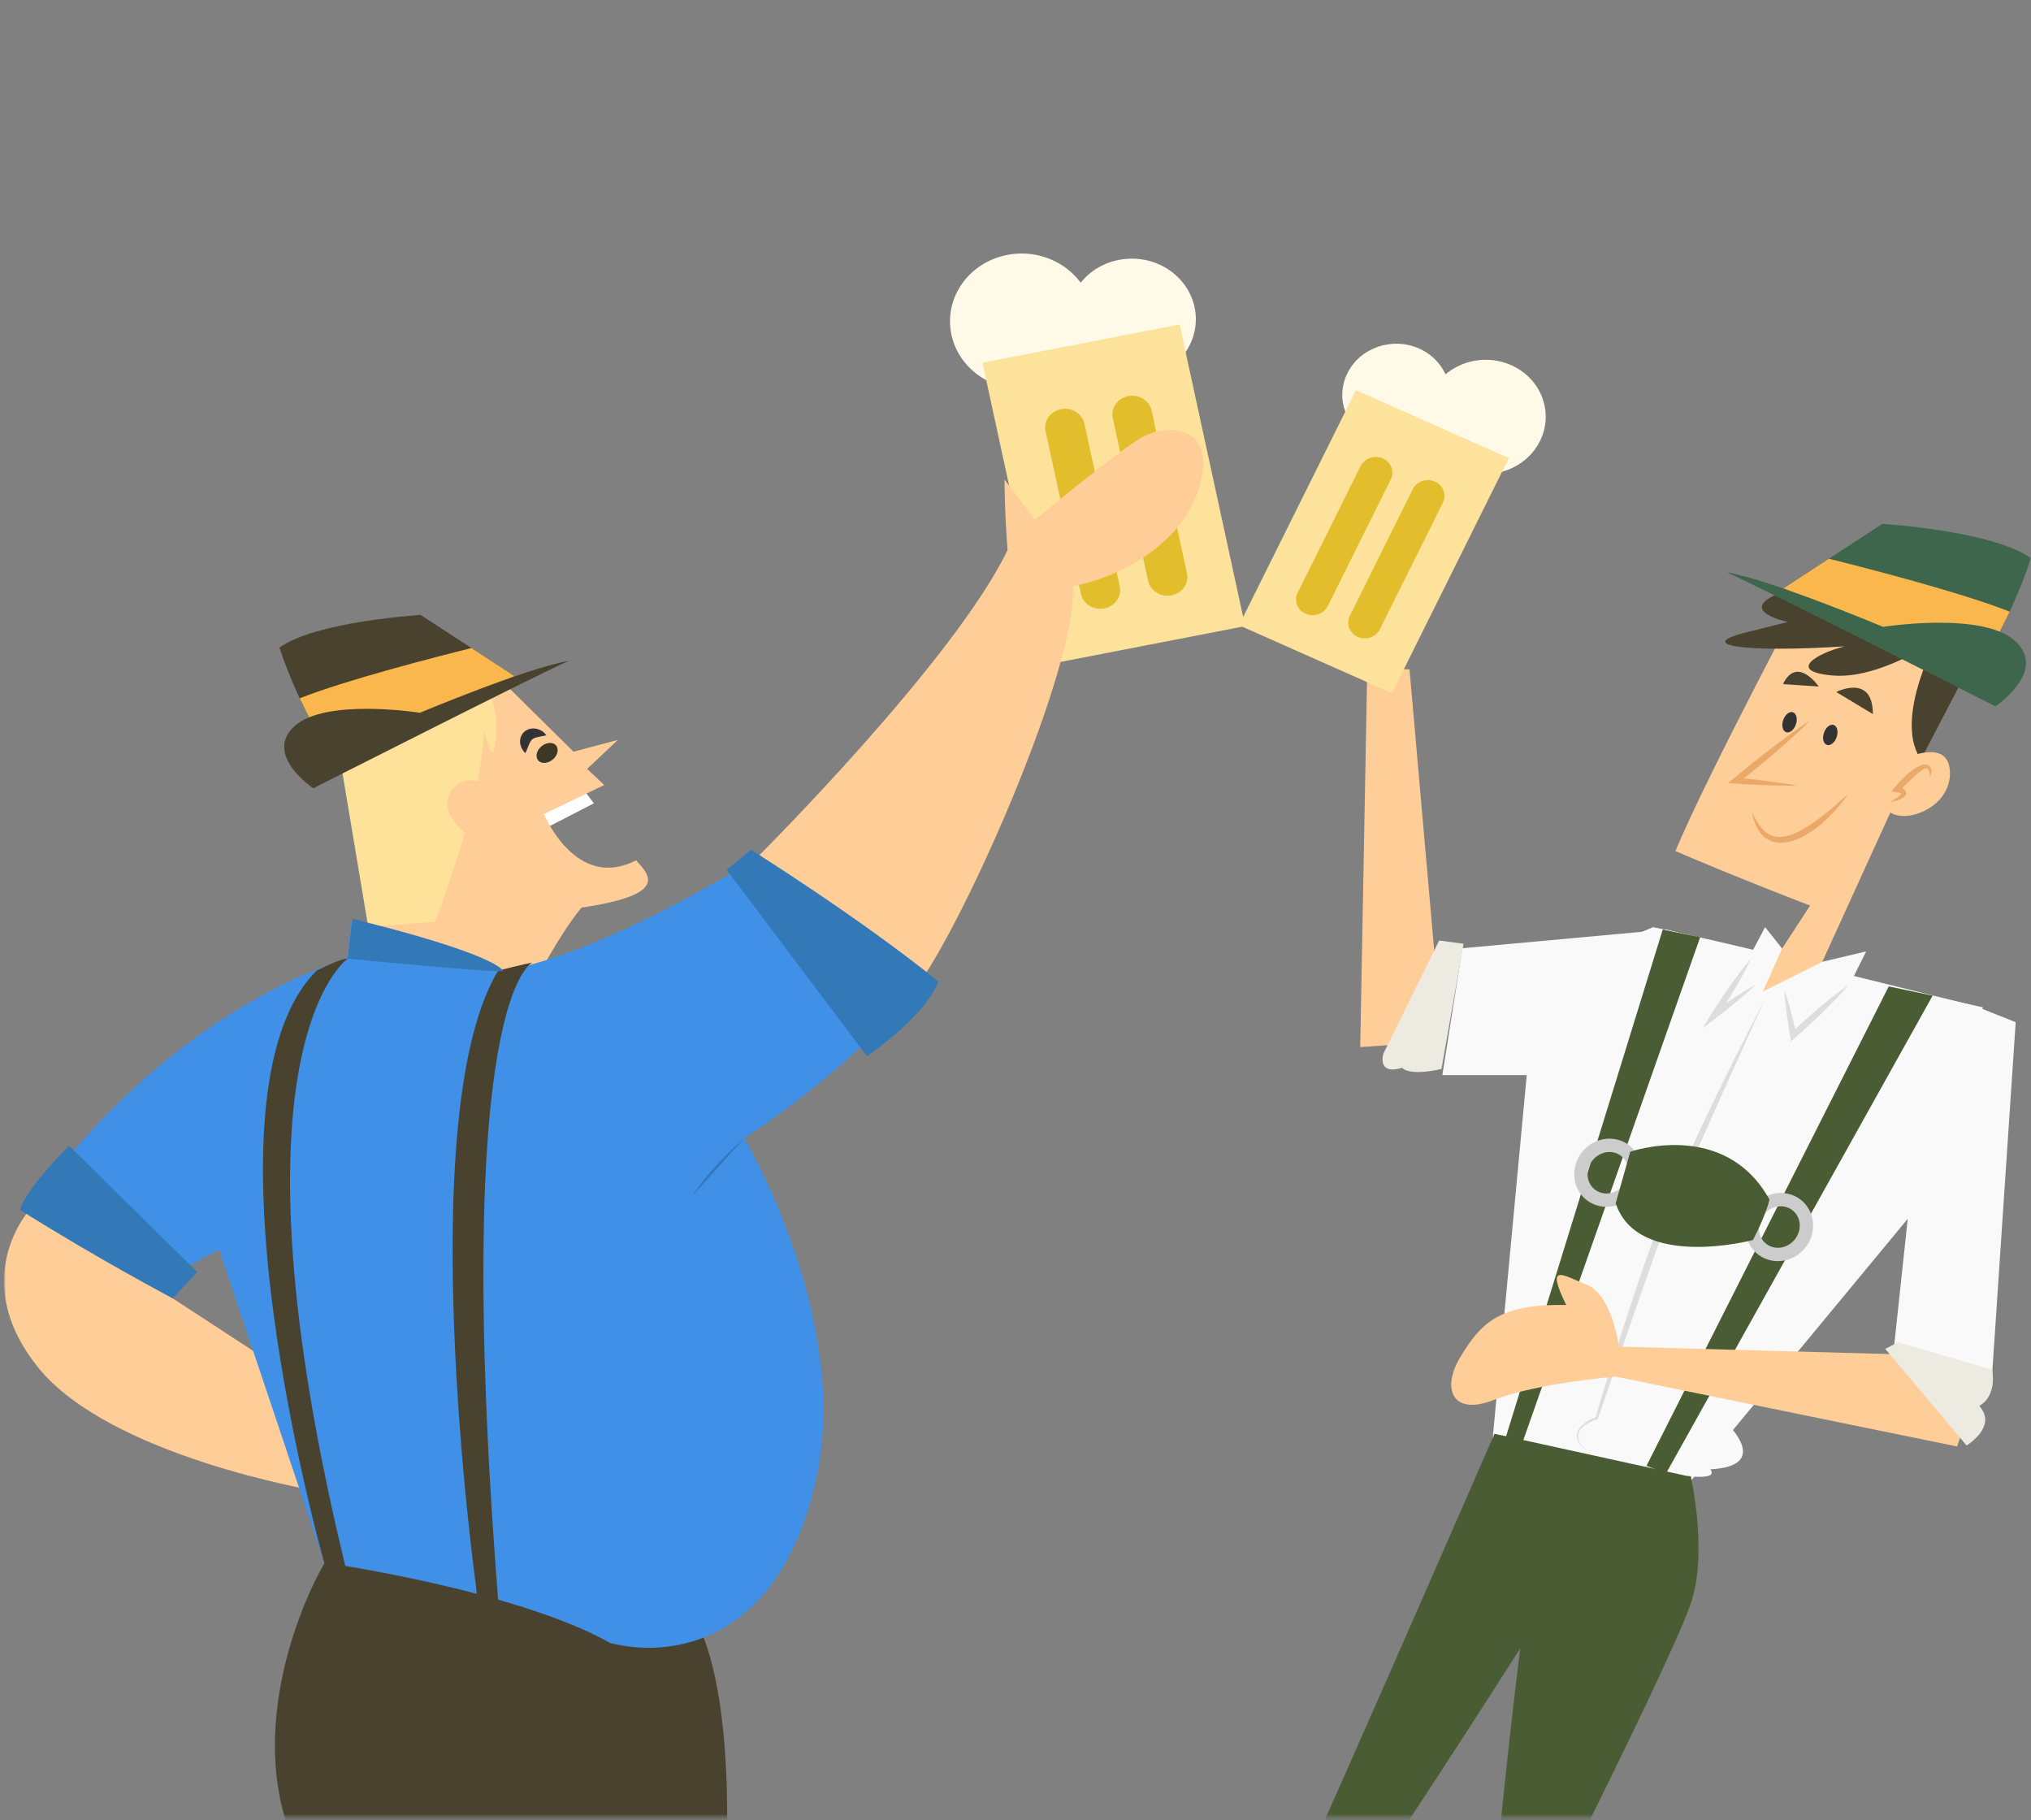 <svg xmlns="http://www.w3.org/2000/svg" width="500" height="448" viewBox="0 0 500 448" fill="none"><rect x="0" y="0" width="500" height="448" fill="#808080" stroke="none"/><mask id="mask0_12566_10036" style="mask-type:alpha" maskUnits="userSpaceOnUse" x="0" y="0" width="501" height="448"><rect x="0.988" y="0.223" width="499.013" height="447.107" fill="white"/></mask><g mask="url(#mask0_12566_10036)"><path d="M278.626 93.467C287.335 93.467 294.395 86.796 294.395 78.567C294.395 70.337 287.335 63.666 278.626 63.666C269.917 63.666 262.857 70.337 262.857 78.567C262.857 86.796 269.917 93.467 278.626 93.467Z" fill="#FFF9E7"/><path d="M247.979 62.748C238.432 64.6 232.281 73.413 234.241 82.434C236.2 91.455 245.527 97.268 255.074 95.416C264.621 93.565 270.772 84.751 268.812 75.73C266.853 66.709 257.526 60.897 247.979 62.748" fill="#FFF9E7"/><path d="M290.409 79.872L241.861 89.287L257.988 163.538L306.536 154.123L290.409 79.872Z" fill="#FCE29A"/><path d="M282.647 142.963C283.189 145.458 285.769 147.065 288.409 146.553C291.05 146.041 292.751 143.603 292.209 141.108L283.519 101.094C282.977 98.599 280.397 96.991 277.756 97.503C275.116 98.015 273.414 100.453 273.956 102.949L282.647 142.963Z" fill="#E3BE2C"/><path d="M266.098 146.17C266.64 148.665 269.22 150.272 271.861 149.76C274.501 149.248 276.202 146.81 275.66 144.315L266.97 104.301C266.428 101.806 263.848 100.198 261.207 100.71C258.567 101.222 256.865 103.66 257.407 106.156L266.098 146.17Z" fill="#E3BE2C"/><path d="M375.86 264.635H355.08L360.019 233.414L410.198 228.816L437.629 235.654L433.676 245.141L448.313 238.238L486.011 247.555L496.231 251.617L490.436 338.21L466.285 331.47L469.655 300.018L415.737 365.169L367.436 354.497L375.86 264.635Z" fill="#F9F9F9"/><path d="M142.668 193.102L146.21 197.735L131.226 205.458L129.592 198.25L142.668 193.102Z" fill="white"/><path d="M367.924 352.914C367.924 352.914 316.22 471.562 310.111 483.107C313.166 487.148 316.22 490.034 322.329 488.88C328.438 487.725 330.881 484.262 322.329 483.684C332.714 470.985 374.254 405.756 374.254 405.756C374.254 405.756 366.923 464.635 367.534 478.489C373.643 483.684 385.25 481.375 385.86 478.489C386.471 475.603 377.308 476.18 377.308 476.18C377.308 476.18 412.128 407.488 416.405 394.211C420.681 380.934 415.794 361.308 415.794 361.308L367.924 352.914V352.914Z" fill="#495C33"/><path d="M448.628 236.746L459.415 234.193L456.042 240.965C466.762 243.3 477.482 245.634 488.201 247.968C485.773 252.805 483.345 257.642 480.918 262.479L425.265 350.526C425.265 350.526 436.226 360.885 421.048 361.682C423.156 364.47 415.146 363.275 415.146 363.275L367.925 352.917C367.925 352.917 389.427 273.635 394.908 256.902C395.048 255.107 395.213 253.289 395.405 251.447C396.117 244.603 397.13 238.1 398.351 231.961C398.327 231.908 398.304 231.855 398.281 231.802C398.281 231.802 403.06 229.911 406.956 228.217C416.653 230.209 431.589 233.794 431.589 233.794L434.54 228.217L438.727 233.491L448.628 236.746Z" fill="#F9F9F9"/><path d="M405.341 360.813L464.979 242.809L475.786 245.078L410.144 362.704L405.341 360.813Z" fill="#495C33"/><path d="M374.92 354.764L418.548 230.707L409.342 228.816L370.518 354.385" fill="#495C33"/><path d="M455.144 242.398C454.156 243.58 453.113 244.708 452.052 245.819C450.995 246.933 449.908 248.017 448.81 249.091C447.71 250.163 446.596 251.221 445.461 252.257C444.343 253.312 443.172 254.314 442.028 255.342L440.928 256.331L440.691 254.936C440.374 253.076 440.079 251.213 439.832 249.341C439.598 247.466 439.385 245.588 439.288 243.69C439.92 245.494 440.436 247.319 440.931 249.147C441.414 250.978 441.848 252.817 442.26 254.66L440.923 254.254C442.057 253.216 443.164 252.151 444.325 251.139C445.467 250.109 446.631 249.1 447.809 248.106C448.99 247.113 450.18 246.131 451.401 245.178C452.619 244.222 453.854 243.283 455.144 242.398V242.398Z" fill="#DDDDDD"/><path d="M432.18 242.397C430.677 243.867 429.09 245.235 427.487 246.582C425.874 247.919 424.238 249.227 422.565 250.491L419.131 253.086L421.374 249.49C422.107 248.316 422.854 247.151 423.628 246.002C424.381 244.84 425.187 243.709 425.974 242.566C427.593 240.309 429.241 238.067 431.087 235.939C429.926 238.462 428.565 240.87 427.178 243.262C426.461 244.445 425.764 245.638 425.013 246.802C424.283 247.977 423.527 249.137 422.756 250.288L421.566 249.287C423.264 248.054 425 246.865 426.758 245.704C428.526 244.555 430.311 243.425 432.18 242.397V242.397Z" fill="#DDDDDD"/><path d="M434.367 246.273L422.94 271.595C419.185 280.052 415.393 288.496 411.872 297.025C410.1 301.284 408.534 305.598 406.977 309.946L402.397 323.001L393.388 349.172L393.337 349.321L393.186 349.368C392.278 349.655 391.371 350.061 390.566 350.573C389.769 351.086 389.033 351.741 388.686 352.581C388.331 353.419 388.504 354.394 388.992 355.198C389.461 356.021 390.159 356.72 390.9 357.353C390.118 356.765 389.371 356.108 388.83 355.288C388.265 354.497 388.006 353.429 388.36 352.471C388.702 351.515 389.469 350.778 390.283 350.198C391.115 349.617 392.014 349.162 392.988 348.806L392.786 349.002C394.056 344.57 395.439 340.171 396.799 335.765C398.172 331.363 399.536 326.957 400.992 322.578C402.431 318.193 403.898 313.816 405.436 309.459C406.961 305.107 408.527 300.731 410.347 296.463C412.137 292.187 413.983 287.936 415.927 283.727L418.841 277.414L421.85 271.142C425.871 262.785 430.018 254.483 434.367 246.273V246.273Z" fill="#DDDDDD"/><path d="M446.474 141.558C446.474 141.558 420.216 190.777 412.467 209.489C427.533 215.997 445.613 222.913 445.613 222.913L438.726 233.489L433.991 244.065L448.627 236.743L486.078 154.575C486.078 154.575 457.667 141.151 446.474 141.558V141.558Z" fill="#FFCD97"/><path d="M476.655 157.557C476.655 157.557 462.713 167.244 451.23 166.275C439.748 165.307 447.13 160.851 454.101 159.107C429.702 160.657 417.399 158.913 429.291 155.813L440.158 153.101C440.158 153.101 425.191 150.001 440.979 144.963C457.997 140.119 469.274 146.319 469.274 146.319L486.078 154.575L487.112 159.688L472.964 186.813C472.964 186.813 465.788 179.838 476.655 157.557V157.557Z" fill="#49422F"/><path d="M467.138 187.521C467.138 187.521 480.052 180.606 480.052 190.368C480.052 200.131 465.416 204.199 463.694 197.69" fill="#FFCD97"/><path d="M445.715 177.299C444.329 178.693 442.892 180.03 441.438 181.349C439.987 182.671 438.508 183.962 437.019 185.242C435.529 186.521 434.024 187.783 432.499 189.024C430.992 190.284 429.433 191.487 427.901 192.72L427.451 191.397L431.208 191.791L434.96 192.242C437.458 192.572 439.955 192.924 442.441 193.385C439.908 193.433 437.385 193.372 434.863 193.29L431.085 193.123L427.313 192.898L425.381 192.783L426.863 191.575C428.387 190.333 429.883 189.061 431.431 187.847C432.962 186.613 434.512 185.4 436.078 184.204C437.644 183.009 439.22 181.825 440.825 180.673C442.426 179.517 444.045 178.38 445.715 177.299V177.299Z" fill="#EAA968"/><path d="M454.88 195.549C453.476 197.698 451.771 199.658 449.887 201.465C448.003 203.271 445.886 204.899 443.448 206.142C442.211 206.726 440.88 207.215 439.435 207.389C438.007 207.55 436.419 207.356 435.161 206.585C433.885 205.845 433.041 204.697 432.448 203.539C431.839 202.37 431.53 201.119 431.31 199.88C431.884 201.02 432.396 202.171 433.157 203.152C433.868 204.148 434.748 205.023 435.801 205.516C436.855 206 438.037 206.118 439.216 205.913C440.396 205.73 441.568 205.299 442.682 204.745C443.809 204.203 444.883 203.535 445.933 202.826C446.994 202.13 448 201.348 449.01 200.564C451.01 198.971 452.945 197.282 454.88 195.549V195.549Z" fill="#EAA968"/><path d="M475.178 191.219C475.135 190.711 475.05 190.207 474.883 189.777C474.802 189.564 474.685 189.372 474.551 189.268C474.419 189.161 474.306 189.141 474.155 189.155C473.848 189.189 473.422 189.402 473.04 189.66C472.657 189.938 472.271 190.231 471.898 190.555C471.162 191.212 470.422 191.896 469.72 192.619C468.984 193.313 468.299 194.063 467.561 194.769L467.15 193.623C467.695 193.773 468.245 193.89 468.853 194.378C469.001 194.52 469.172 194.695 469.243 194.978C469.322 195.248 469.254 195.541 469.15 195.717C468.938 196.088 468.669 196.25 468.426 196.412C467.932 196.719 467.426 196.902 466.915 197.062C466.404 197.219 465.884 197.333 465.356 197.405C465.801 197.129 466.235 196.851 466.655 196.57C467.072 196.29 467.481 195.992 467.8 195.685C467.956 195.537 468.077 195.352 468.086 195.275C468.095 195.231 468.067 195.263 468.065 195.299C468.077 195.339 468.055 195.329 468.016 195.306C467.791 195.193 467.297 195.068 466.837 195.001L465.644 194.827L466.426 193.855C467.075 193.047 467.781 192.284 468.515 191.534C469.278 190.811 470.045 190.08 470.945 189.461C471.387 189.145 471.859 188.846 472.38 188.601C472.909 188.374 473.483 188.11 474.25 188.212C474.628 188.263 475.019 188.501 475.201 188.799C475.388 189.096 475.44 189.393 475.461 189.67C475.488 190.225 475.365 190.737 475.178 191.219V191.219Z" fill="#EAA968"/><path d="M452.18 181.363C451.742 182.725 450.676 183.625 449.798 183.373C448.921 183.121 448.565 181.813 449.003 180.451C449.44 179.089 450.506 178.189 451.383 178.441C452.261 178.693 452.617 180.001 452.18 181.363V181.363Z" fill="#333333"/><path d="M442.147 178.238C441.709 179.6 440.643 180.5 439.765 180.248C438.888 179.996 438.532 178.688 438.969 177.326C439.407 175.964 440.473 175.064 441.35 175.316C442.228 175.567 442.584 176.876 442.147 178.238Z" fill="#333333"/><path d="M452.051 170.345C452.051 170.345 461.072 165.695 461.072 175.77Z" fill="#49422F"/><path d="M447.746 168.987C447.746 168.987 442.415 161.237 438.93 168.405Z" fill="#49422F"/><path d="M439.09 144.807L463.402 128.957C463.402 128.957 490.456 130.591 500 137.419C494.265 154.638 485.826 166.395 485.826 166.395L439.09 144.807V144.807Z" fill="#3E664C"/><path d="M439.09 144.806L485.826 166.394C485.826 166.394 490.167 160.327 494.738 150.555C482.658 145.791 459.66 139.88 450.239 137.537L439.09 144.806V144.806Z" fill="#F9B74D"/><path d="M491.228 173.866C491.228 173.866 432.119 143.918 425.139 140.889C435.946 142.703 463.592 154.306 463.592 154.306C463.592 154.306 488.069 150.412 496.125 157.81C504.18 165.208 491.228 173.866 491.228 173.866V173.866Z" fill="#3E664C"/><path d="M77.468 462.534C58.444 435.764 71.462 398.995 80.35 383.956C103.53 382.362 153.205 381.865 166.465 392.62C179.724 403.376 179.916 445.105 178.355 464.625L77.468 462.534Z" fill="#49422F"/><path d="M353.169 234.987L347.002 164.771L336.599 164.361L334.865 257.749L346.569 256.929L353.169 234.987Z" fill="#FFCD97"/><path d="M468.268 333.395L398.582 331.478C398.582 331.478 396.848 318.781 390.78 316.323C384.712 313.865 380.377 310.589 385.578 321.238C368.673 320.829 364.339 326.153 359.571 333.935C354.803 341.718 357.404 348.681 367.807 344.585C378.209 340.489 397.715 338.851 397.715 338.851L481.806 356.053L487.663 338.973L468.268 333.395V333.395Z" fill="#FFCD97"/><path d="M464.113 332.027L484.132 355.808C484.132 355.808 491.853 351.214 487.277 346.08C491.853 343.377 490.423 337.162 490.423 337.162L467.259 330.406L464.113 332.027H464.113Z" fill="#EDEAE2"/><path d="M354.301 231.504L340.574 259.338C340.574 259.338 338.858 264.742 345.15 262.851C347.438 265.013 354.873 263.121 354.873 263.121L360.307 232.315L354.301 231.504V231.504Z" fill="#EDEAE2"/><path d="M444.283 304.089C442.976 307.64 439.125 309.602 435.679 308.471C432.234 307.339 430.5 303.543 431.806 299.991C433.113 296.44 436.964 294.478 440.41 295.609C443.855 296.741 445.589 300.537 444.283 304.089Z" stroke="#CCCCCC" stroke-width="3.289" stroke-miterlimit="10"/><path d="M402.104 290.727C400.798 294.279 396.946 296.241 393.501 295.109C390.055 293.978 388.321 290.182 389.628 286.63C390.934 283.078 394.786 281.116 398.231 282.248C401.676 283.38 403.41 287.176 402.104 290.727Z" stroke="#CCCCCC" stroke-width="3.289" stroke-miterlimit="10"/><path d="M397.753 296.186L401.348 283.504C401.348 283.504 424.594 275.352 435.618 295.28C434.659 299.356 431.543 305.244 431.543 305.244C431.543 305.244 403.265 312.717 397.753 296.186V296.186Z" fill="#495C33"/><path d="M7.46 297.584C7.46 297.584 -8.279 314.581 9.333 336.536C26.946 358.49 77.91 366.989 77.91 366.989L77.161 342.201L42.528 319.605L7.46 297.584H7.46Z" fill="#FFCD97"/><path d="M186.961 210.475C186.961 210.475 234.928 162.67 248.044 135.404C247.294 125.489 247.294 118.053 247.294 118.053L254.789 127.968C254.789 127.968 273.526 112.387 280.271 108.138C287.016 103.888 299.758 104.243 295.261 119.823C290.764 135.404 272.777 142.84 264.158 144.257C265.282 166.211 232.524 238.136 222.858 246.083C213.193 254.03 186.961 210.475 186.961 210.475L186.961 210.475Z" fill="#FFCD97"/><path d="M116.539 160.682L141.187 185.032L152.111 182.12L144.548 189.267L148.75 193.237L133.905 200.383C133.905 200.383 141.748 219.44 156.593 211.764C159.954 215.469 164.716 220.234 143.148 223.41C136.426 231.615 129.423 246.172 129.423 246.172L92.731 236.379L82.367 178.68L116.539 160.682H116.539Z" fill="#FFCD97"/><path d="M116.539 160.682C116.539 160.682 122.493 172.318 122.236 179.114C121.979 185.91 121.209 188.094 119.154 179.842C118.64 197.56 107.082 226.927 107.082 226.927L90.644 228.141L82.367 178.68L116.539 160.682V160.682Z" fill="#FEE299"/><path d="M122.422 194.031C122.422 194.031 113.179 188.473 110.378 196.148C107.577 203.824 126.343 214.146 126.063 206.206" fill="#FFCD97"/><path d="M126.656 166.425L103.558 151.367C103.558 151.367 77.856 152.919 68.788 159.406C74.237 175.766 82.255 186.935 82.255 186.935L126.656 166.425V166.425Z" fill="#49422F"/><path d="M126.656 166.425L82.254 186.934C82.254 186.934 78.129 181.17 73.787 171.887C85.263 167.361 107.113 161.745 116.063 159.52L126.656 166.425H126.656Z" fill="#F9B74D"/><path d="M77.123 194.035C77.123 194.035 133.279 165.583 139.911 162.705C129.643 164.429 103.378 175.452 103.378 175.452C103.378 175.452 80.123 171.753 72.471 178.781C64.818 185.809 77.123 194.035 77.123 194.035V194.035Z" fill="#49422F"/><path d="M123.921 238.924C123.921 238.924 97.181 227.132 86.486 227.132C85.594 234.712 85.594 235.976 85.594 235.976C85.594 235.976 47.714 245.661 13.398 289.037C22.757 299.986 41.475 314.304 41.475 314.304L53.953 307.566L79.801 384.631C79.801 384.631 127.04 391.368 150.214 404.423C166.703 408.634 192.551 403.16 201.019 363.575C209.486 323.99 183.193 280.193 183.193 280.193C183.193 280.193 208.149 264.191 222.856 246.083C211.269 235.134 183.638 212.814 183.638 212.814C183.638 212.814 147.541 235.134 123.921 238.924H123.921Z" fill="#4090E7"/><path d="M178.871 214.101L213.437 259.985C213.437 259.985 227.977 250.134 230.994 241.579C211.791 226.026 184.907 209.176 184.907 209.176L178.871 214.101V214.101Z" fill="#3479B7"/><path d="M48.564 313.125L17.016 282.018C17.016 282.018 6.043 292.905 4.945 297.831C23.874 309.755 42.529 319.606 42.529 319.606L48.564 313.125V313.125Z" fill="#3479B7"/><path d="M117.167 390.309C117.167 390.309 101.146 274.374 122.648 238.916C128.972 237.322 131.081 236.924 131.081 236.924C131.081 236.924 110.899 244.945 122.705 394.744C116.802 400.321 117.575 394.744 117.575 394.744" fill="#49422F"/><path d="M79.802 384.628C79.802 384.628 47.179 269.592 77.957 238.915C84.281 235.728 85.595 235.973 85.595 235.973C85.595 235.973 53.662 257.929 85.595 387.899C83.989 391.69 79.802 384.628 79.802 384.628Z" fill="#49422F"/><path d="M123.922 238.922C124.762 239.827 85.596 235.974 85.596 235.974L86.739 226.178C86.739 226.178 119.223 233.856 123.922 238.922H123.922Z" fill="#3479B7"/><path d="M183.195 280.193C183.195 280.193 175.222 286.854 170.352 294.524Z" fill="#3479B7"/><path d="M134.496 181C133.554 181.21 132.776 181.327 132.141 181.493C131.492 181.653 131.142 181.869 130.966 182.044C130.762 182.212 130.518 182.631 130.24 183.216C130.147 183.531 129.992 183.852 129.849 184.212C129.707 184.577 129.573 184.955 129.319 185.376C128.966 185.055 128.732 184.691 128.49 184.314C128.28 183.931 128.171 183.501 128.062 183.069C128.036 182.842 128.034 182.603 128.04 182.366C128.041 182.246 128.043 182.125 128.054 182.006C128.078 181.882 128.118 181.753 128.153 181.625C128.273 181.125 128.582 180.584 129.034 180.16C129.505 179.732 130.11 179.461 130.679 179.369C130.963 179.331 131.25 179.285 131.507 179.323C131.772 179.334 132.029 179.369 132.262 179.44C133.206 179.7 133.982 180.206 134.496 181V181Z" fill="#333333"/><path d="M136.253 186.81C137.403 185.723 137.636 184.181 136.773 183.366C135.911 182.55 134.278 182.771 133.128 183.858C131.978 184.945 131.744 186.487 132.607 187.302C133.47 188.118 135.102 187.897 136.253 186.81Z" fill="#3D3726"/><path d="M355.675 102.487C358.799 96.205 355.969 88.732 349.353 85.794C342.738 82.856 334.843 85.567 331.719 91.848C328.595 98.129 331.425 105.602 338.04 108.54C344.656 111.478 352.551 108.768 355.675 102.487Z" fill="#FFF9E7"/><path d="M379.11 108.575C382.608 101.547 379.443 93.183 372.042 89.894C364.64 86.604 355.804 89.635 352.306 96.663C348.808 103.691 351.973 112.055 359.375 115.345C366.777 118.634 375.613 115.603 379.11 108.575Z" fill="#FFF9E7"/><path d="M333.807 96.055L305.033 153.908L342.678 170.626L371.452 112.773L333.807 96.055Z" fill="#FCE29A"/><path d="M326.877 149.19C325.91 151.134 323.466 151.973 321.419 151.063C319.371 150.154 318.495 147.841 319.462 145.897L334.968 114.719C335.935 112.775 338.379 111.936 340.427 112.845C342.474 113.755 343.35 116.068 342.383 118.012L326.877 149.19Z" fill="#E3BE2C"/><path d="M339.711 154.889C338.744 156.833 336.3 157.672 334.253 156.763C332.205 155.853 331.329 153.54 332.296 151.596L347.802 120.418C348.769 118.474 351.213 117.635 353.261 118.545C355.308 119.454 356.184 121.767 355.217 123.711L339.711 154.889Z" fill="#E3BE2C"/></g></svg>